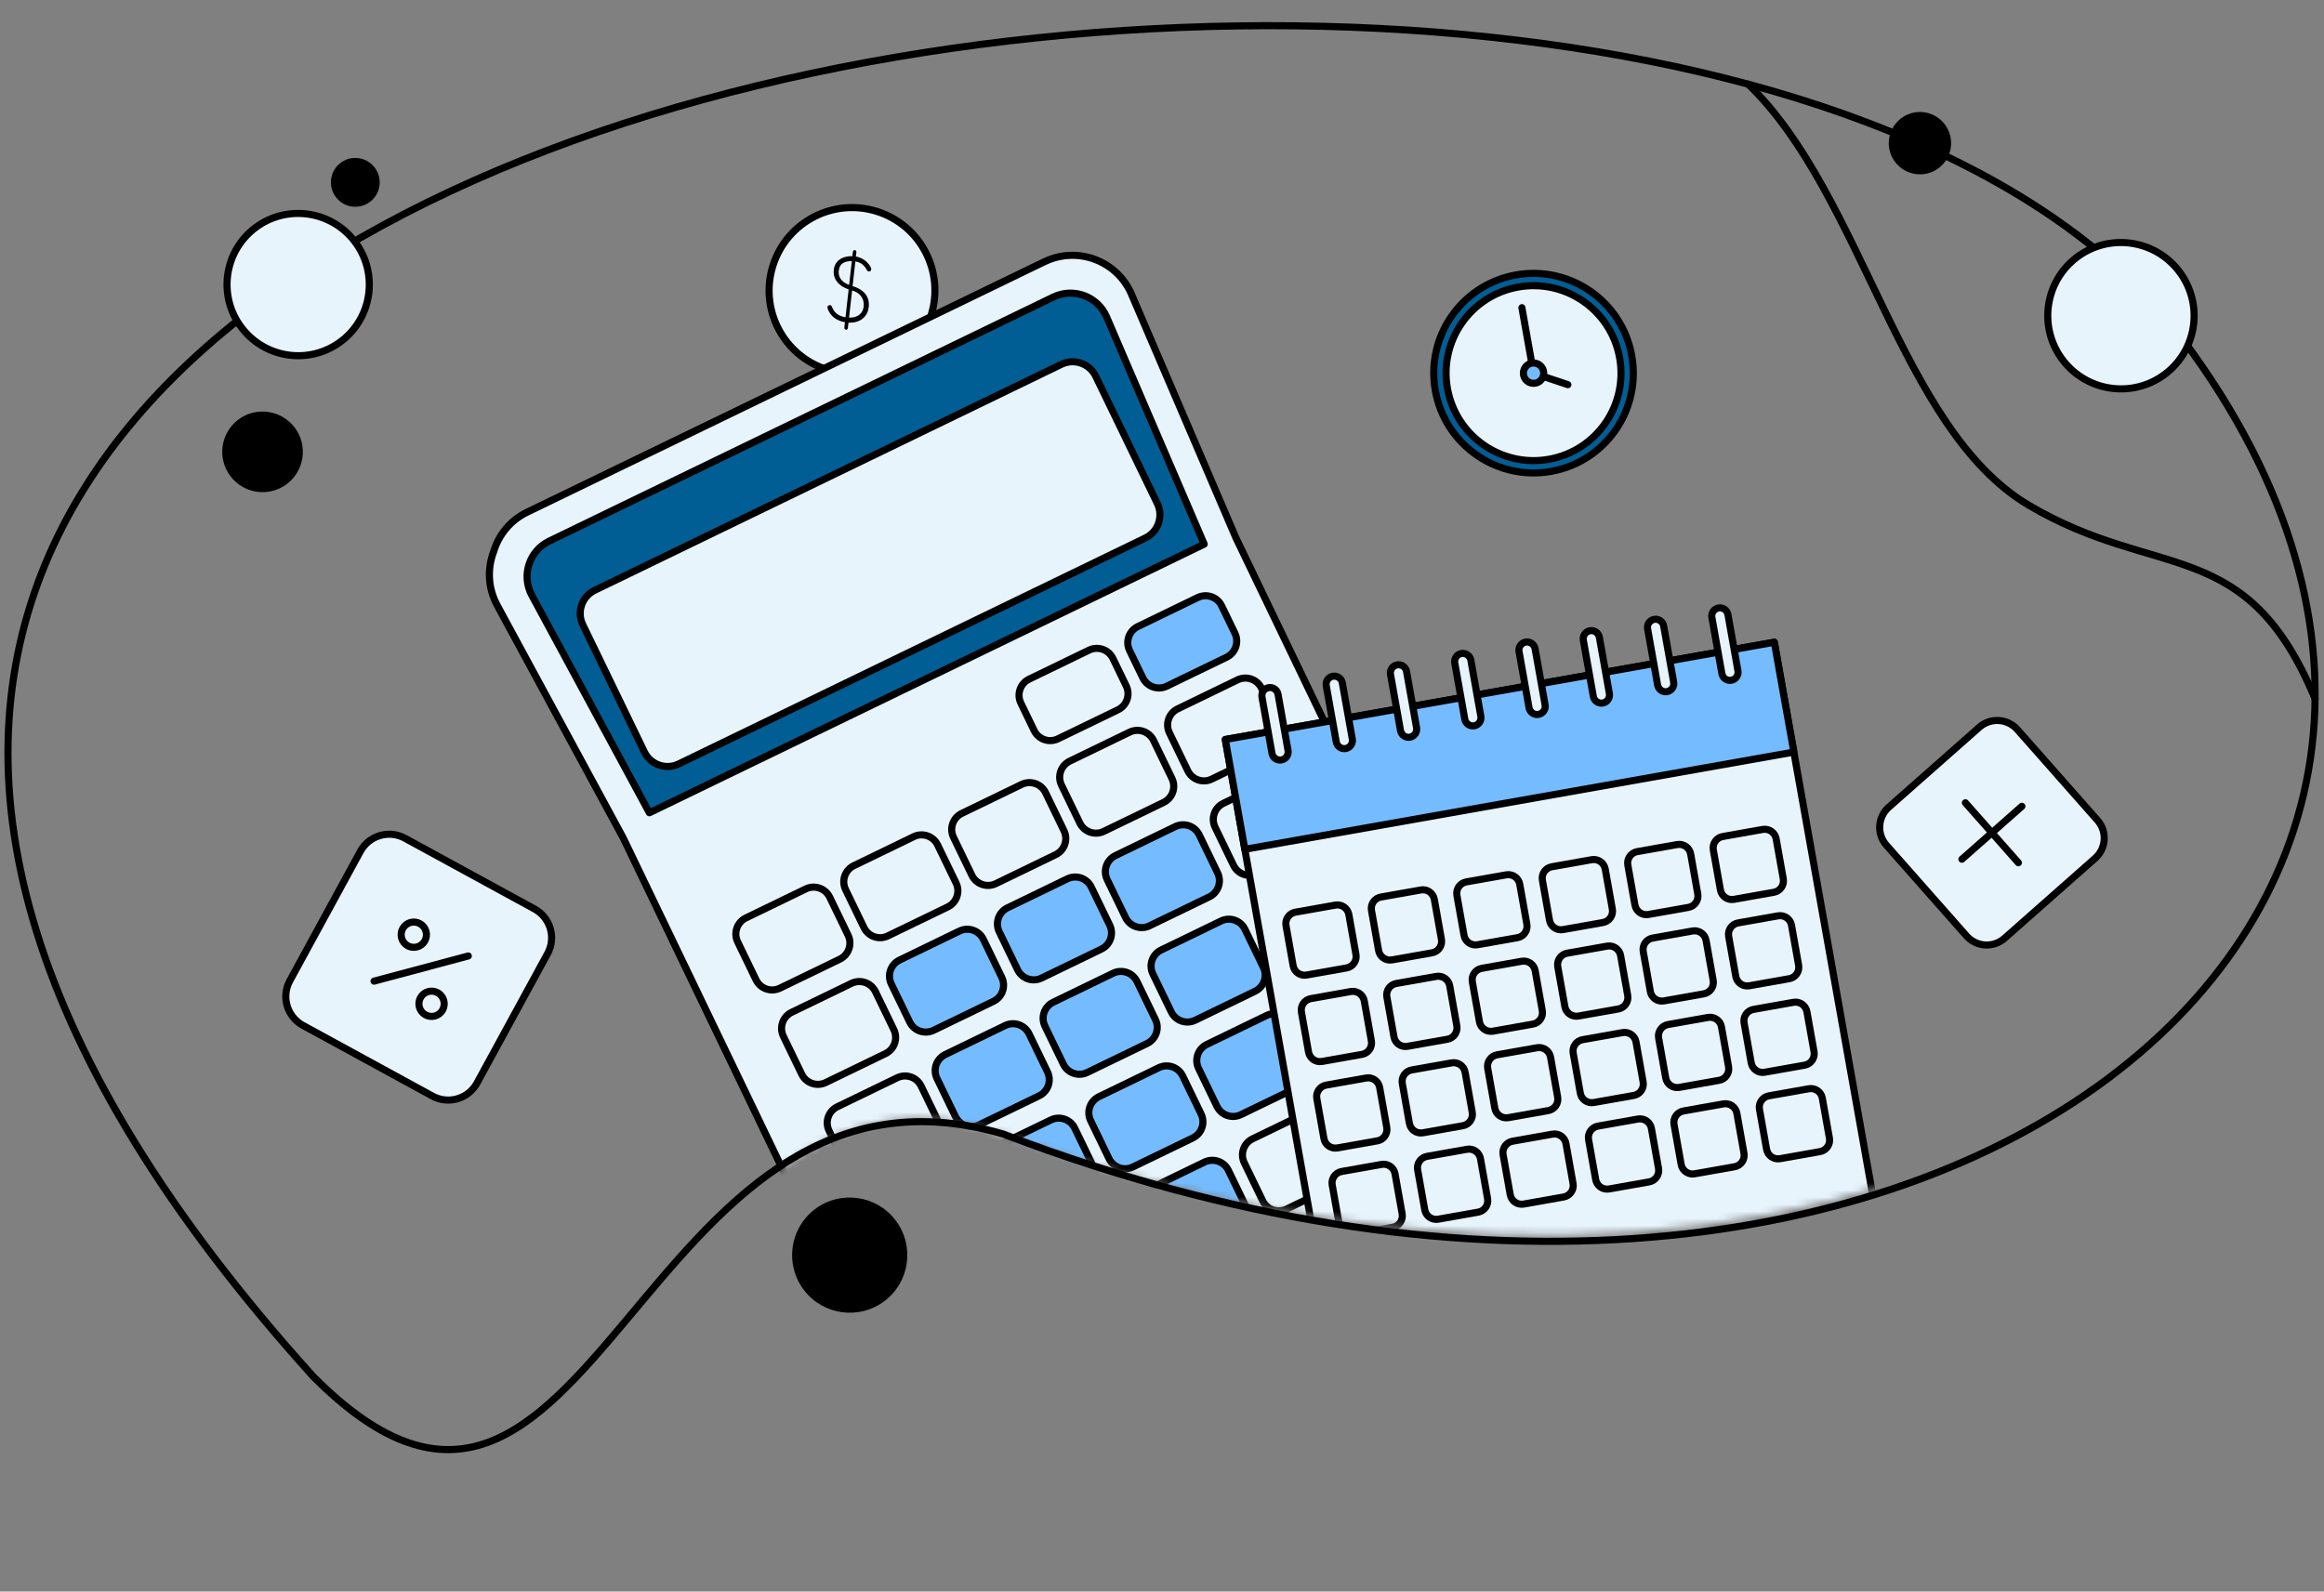 <svg width="327" height="224" viewBox="0 0 327 224" fill="none" xmlns="http://www.w3.org/2000/svg">
<rect x="0" y="0" width="327" height="224" fill="#808080" stroke="none"/>
<g clip-path="url(#clip0_2239_1520)">
<mask id="mask0_2239_1520" style="mask-type:luminance" maskUnits="userSpaceOnUse" x="1" y="3" width="325" height="202">
<path d="M44.007 193.665C85 235.5 92.5 142 141.175 159.611C269.92 206.189 368.58 130.01 307.077 47.686C237.764 -45.087 -120.823 10.957 44.011 193.662L44.007 193.665Z" fill="white"/>
</mask>
<g mask="url(#mask0_2239_1520)">
<path d="M116.333 52.001C122.47 53.956 129.033 50.564 130.993 44.424C132.953 38.285 129.568 31.722 123.431 29.767C117.295 27.812 110.731 31.205 108.771 37.344C106.811 43.484 110.197 50.046 116.333 52.001Z" fill="#E7F4FC" stroke="black" stroke-linecap="round" stroke-linejoin="round"/>
<path d="M119.06 45.363C118.618 45.314 118.218 45.201 117.864 45.02C117.509 44.84 117.211 44.612 116.971 44.334C116.731 44.056 116.556 43.738 116.443 43.384C116.414 43.287 116.421 43.197 116.468 43.109C116.514 43.021 116.585 42.972 116.683 42.951C116.774 42.931 116.853 42.944 116.926 42.992C116.995 43.045 117.047 43.112 117.074 43.201C117.206 43.603 117.449 43.931 117.803 44.194C118.153 44.461 118.602 44.617 119.142 44.679C119.592 44.727 119.988 44.7 120.327 44.596C120.667 44.492 120.941 44.31 121.149 44.065C121.357 43.819 121.484 43.498 121.525 43.112C121.585 42.576 121.462 42.099 121.15 41.683C120.841 41.271 120.327 40.968 119.611 40.785C119.098 40.642 118.666 40.436 118.308 40.17C117.949 39.904 117.685 39.587 117.507 39.219C117.329 38.851 117.273 38.431 117.32 37.974C117.367 37.517 117.529 37.134 117.799 36.833C118.064 36.529 118.412 36.314 118.838 36.186C119.263 36.059 119.736 36.021 120.245 36.08C120.623 36.122 120.968 36.227 121.285 36.393C121.596 36.561 121.867 36.761 122.086 37.003C122.309 37.241 122.466 37.483 122.558 37.731C122.597 37.823 122.594 37.917 122.564 38.01C122.53 38.1 122.468 38.163 122.376 38.195C122.289 38.218 122.214 38.209 122.14 38.173C122.065 38.136 122.006 38.078 121.966 38.006C121.849 37.746 121.655 37.489 121.373 37.24C121.094 36.986 120.692 36.831 120.172 36.778C119.557 36.706 119.057 36.778 118.678 36.989C118.299 37.2 118.08 37.567 118.02 38.096C117.987 38.373 118.02 38.644 118.115 38.915C118.205 39.182 118.39 39.425 118.657 39.649C118.924 39.873 119.303 40.058 119.789 40.21C120.703 40.474 121.36 40.858 121.759 41.367C122.158 41.876 122.319 42.491 122.237 43.209C122.196 43.596 122.087 43.937 121.913 44.229C121.739 44.52 121.515 44.761 121.238 44.954C120.957 45.144 120.637 45.276 120.266 45.35C119.895 45.424 119.494 45.44 119.06 45.39L119.06 45.363ZM119.026 46.405C118.955 46.399 118.9 46.364 118.853 46.308C118.815 46.251 118.8 46.171 118.81 46.069L119.997 35.481C120.013 35.37 120.042 35.296 120.094 35.254C120.147 35.212 120.207 35.196 120.278 35.202C120.348 35.208 120.407 35.239 120.449 35.291C120.491 35.344 120.506 35.423 120.494 35.538L119.307 46.126C119.297 46.228 119.261 46.303 119.212 46.348C119.164 46.394 119.097 46.41 119.026 46.405Z" fill="black"/>
<path d="M146.954 36.835L113.11 53.226L108.016 55.694L74.173 72.084C71.795 73.235 70.164 75.289 69.465 77.625C68.557 79.999 68.64 82.745 69.948 85.169L87.706 117.962L126.125 197.87C128.098 201.949 132.998 203.655 137.073 201.682L168.375 186.524L177 182.347L208.302 167.189C210.444 166.15 211.926 164.298 212.563 162.181C213.373 160.125 213.359 157.749 212.32 155.605L173.901 75.697L159.209 41.417C157.177 36.678 151.599 34.59 146.96 36.839L146.954 36.835Z" fill="#E7F4FC" stroke="black" stroke-linecap="round" stroke-linejoin="round"/>
<path d="M169.438 76.584L155.71 44.613C154.462 41.707 151.046 40.432 148.205 41.81L77.286 76.154C74.445 77.532 73.326 81.001 74.829 83.785L91.373 114.389L169.438 76.584Z" fill="#015E94" stroke="black" stroke-linecap="round" stroke-linejoin="round"/>
<path d="M149.338 51.277L83.683 83.075C81.882 83.948 81.129 86.117 82.002 87.92L90.667 105.828C91.539 107.631 93.707 108.385 95.508 107.513L161.163 75.714C162.964 74.842 163.717 72.673 162.845 70.87L154.18 52.962C153.307 51.159 151.14 50.404 149.338 51.277Z" fill="#E7F4FC" stroke="black" stroke-linecap="round" stroke-linejoin="round"/>
<path d="M153.236 91.501L144.803 95.585C143.554 96.191 143.032 97.695 143.637 98.946L145.509 102.814C146.114 104.065 147.617 104.588 148.867 103.983L157.3 99.899C158.549 99.293 159.071 97.789 158.466 96.538L156.595 92.67C155.989 91.419 154.486 90.896 153.236 91.501Z" fill="#E7F4FC" stroke="black" stroke-linecap="round" stroke-linejoin="round"/>
<path d="M113.382 125.107L104.959 129.187C103.707 129.793 103.183 131.301 103.79 132.554L106.378 137.903C106.984 139.156 108.491 139.681 109.743 139.074L118.166 134.995C119.418 134.388 119.942 132.88 119.335 131.627L116.747 126.279C116.141 125.025 114.634 124.501 113.382 125.107Z" fill="#E7F4FC" stroke="black" stroke-linecap="round" stroke-linejoin="round"/>
<path d="M128.574 117.751L120.141 121.836C118.892 122.441 118.37 123.945 118.975 125.196L121.568 130.554C122.173 131.805 123.676 132.328 124.926 131.723L133.359 127.639C134.608 127.034 135.13 125.529 134.525 124.278L131.932 118.92C131.327 117.67 129.824 117.146 128.574 117.751Z" fill="#E7F4FC" stroke="black" stroke-linecap="round" stroke-linejoin="round"/>
<path d="M143.755 110.397L135.332 114.477C134.08 115.083 133.556 116.591 134.163 117.845L136.751 123.193C137.357 124.447 138.864 124.971 140.116 124.365L148.539 120.285C149.791 119.679 150.315 118.171 149.708 116.917L147.12 111.569C146.514 110.315 145.007 109.791 143.755 110.397Z" fill="#E7F4FC" stroke="black" stroke-linecap="round" stroke-linejoin="round"/>
<path d="M158.946 103.042L150.523 107.122C149.271 107.728 148.748 109.236 149.354 110.49L151.942 115.838C152.549 117.092 154.055 117.616 155.308 117.01L163.731 112.93C164.983 112.324 165.506 110.816 164.9 109.562L162.312 104.214C161.705 102.96 160.198 102.436 158.946 103.042Z" fill="#E7F4FC" stroke="black" stroke-linecap="round" stroke-linejoin="round"/>
<path d="M174.134 95.684L165.711 99.764C164.458 100.371 163.935 101.878 164.542 103.132L167.13 108.48C167.736 109.734 169.243 110.258 170.495 109.652L178.918 105.572C180.17 104.966 180.694 103.458 180.087 102.204L177.499 96.856C176.893 95.603 175.386 95.078 174.134 95.684Z" fill="#E7F4FC" stroke="black" stroke-linecap="round" stroke-linejoin="round"/>
<path d="M119.815 138.396L111.392 142.475C110.14 143.082 109.617 144.59 110.223 145.843L112.811 151.191C113.418 152.445 114.925 152.969 116.177 152.363L124.6 148.283C125.852 147.677 126.375 146.169 125.769 144.916L123.181 139.567C122.574 138.314 121.068 137.789 119.815 138.396Z" fill="#E7F4FC" stroke="black" stroke-linecap="round" stroke-linejoin="round"/>
<path d="M135.006 131.035L126.573 135.12C125.323 135.725 124.801 137.229 125.406 138.48L127.999 143.838C128.604 145.089 130.108 145.613 131.358 145.007L139.79 140.923C141.04 140.318 141.562 138.813 140.957 137.563L138.364 132.204C137.759 130.954 136.255 130.43 135.006 131.035Z" fill="#74BCFF" stroke="black" stroke-linecap="round" stroke-linejoin="round"/>
<path d="M150.193 123.684L141.761 127.768C140.511 128.373 139.989 129.878 140.594 131.128L143.187 136.487C143.792 137.737 145.295 138.261 146.545 137.656L154.978 133.571C156.227 132.966 156.75 131.462 156.144 130.211L153.552 124.853C152.946 123.602 151.443 123.078 150.193 123.684Z" fill="#74BCFF" stroke="black" stroke-linecap="round" stroke-linejoin="round"/>
<path d="M165.374 116.333L156.951 120.413C155.699 121.019 155.175 122.527 155.782 123.781L158.37 129.129C158.976 130.382 160.483 130.907 161.735 130.301L170.158 126.221C171.411 125.615 171.934 124.107 171.327 122.853L168.74 117.505C168.133 116.251 166.626 115.727 165.374 116.333Z" fill="#74BCFF" stroke="black" stroke-linecap="round" stroke-linejoin="round"/>
<path d="M180.568 108.978L172.135 113.062C170.886 113.667 170.364 115.172 170.969 116.422L173.562 121.781C174.167 123.031 175.67 123.555 176.92 122.95L185.353 118.865C186.602 118.26 187.125 116.756 186.519 115.505L183.927 110.147C183.321 108.896 181.818 108.372 180.568 108.978Z" fill="#E7F4FC" stroke="black" stroke-linecap="round" stroke-linejoin="round"/>
<path d="M126.248 151.684L117.815 155.768C116.566 156.374 116.043 157.878 116.649 159.129L119.241 164.487C119.847 165.738 121.35 166.261 122.6 165.656L131.032 161.572C132.282 160.967 132.804 159.462 132.199 158.211L129.606 152.853C129.001 151.602 127.497 151.079 126.248 151.684Z" fill="#E7F4FC" stroke="black" stroke-linecap="round" stroke-linejoin="round"/>
<path d="M141.435 144.331L133.003 148.415C131.753 149.02 131.231 150.525 131.836 151.776L134.429 157.134C135.034 158.385 136.538 158.908 137.787 158.303L146.22 154.219C147.469 153.613 147.992 152.109 147.386 150.858L144.794 145.5C144.189 144.249 142.685 143.726 141.435 144.331Z" fill="#74BCFF" stroke="black" stroke-linecap="round" stroke-linejoin="round"/>
<path d="M156.625 136.971L148.192 141.056C146.943 141.661 146.42 143.165 147.026 144.416L149.618 149.774C150.224 151.025 151.727 151.548 152.977 150.943L161.409 146.859C162.659 146.254 163.181 144.749 162.576 143.498L159.983 138.14C159.378 136.89 157.874 136.366 156.625 136.971Z" fill="#74BCFF" stroke="black" stroke-linecap="round" stroke-linejoin="round"/>
<path d="M171.812 129.62L163.38 133.704C162.13 134.309 161.608 135.814 162.213 137.064L164.806 142.422C165.411 143.673 166.915 144.197 168.164 143.592L176.597 139.507C177.846 138.902 178.369 137.398 177.763 136.147L175.171 130.789C174.565 129.538 173.062 129.014 171.812 129.62Z" fill="#74BCFF" stroke="black" stroke-linecap="round" stroke-linejoin="round"/>
<path d="M186.998 122.262L178.565 126.346C177.316 126.951 176.793 128.456 177.399 129.707L179.991 135.065C180.597 136.315 182.1 136.839 183.35 136.234L191.782 132.149C193.032 131.544 193.554 130.04 192.949 128.789L190.356 123.431C189.751 122.18 188.247 121.657 186.998 122.262Z" fill="#E7F4FC" stroke="black" stroke-linecap="round" stroke-linejoin="round"/>
<path d="M132.682 164.973L124.249 169.057C122.999 169.662 122.477 171.167 123.082 172.418L125.675 177.776C126.28 179.027 127.784 179.55 129.033 178.945L137.466 174.861C138.716 174.255 139.238 172.751 138.633 171.5L136.04 166.142C135.435 164.891 133.931 164.368 132.682 164.973Z" fill="#E7F4FC" stroke="black" stroke-linecap="round" stroke-linejoin="round"/>
<path d="M147.867 157.621L139.434 161.705C138.185 162.31 137.663 163.815 138.268 165.065L140.86 170.424C141.466 171.674 142.969 172.198 144.219 171.593L152.652 167.508C153.901 166.903 154.423 165.399 153.818 164.148L151.225 158.79C150.62 157.539 149.117 157.015 147.867 157.621Z" fill="#74BCFF" stroke="black" stroke-linecap="round" stroke-linejoin="round"/>
<path d="M163.055 150.267L154.622 154.351C153.372 154.956 152.85 156.461 153.455 157.712L156.048 163.07C156.653 164.32 158.157 164.844 159.406 164.239L167.839 160.154C169.089 159.549 169.611 158.045 169.006 156.794L166.413 151.436C165.808 150.185 164.304 149.662 163.055 150.267Z" fill="#74BCFF" stroke="black" stroke-linecap="round" stroke-linejoin="round"/>
<path d="M178.235 142.913L169.812 146.992C168.56 147.599 168.037 149.107 168.643 150.36L171.231 155.708C171.838 156.962 173.345 157.486 174.597 156.88L183.02 152.8C184.272 152.194 184.795 150.686 184.189 149.433L181.601 144.084C180.994 142.831 179.487 142.306 178.235 142.913Z" fill="#74BCFF" stroke="black" stroke-linecap="round" stroke-linejoin="round"/>
<path d="M139.102 178.266L130.679 182.346C129.427 182.952 128.904 184.46 129.51 185.713L132.098 191.062C132.705 192.315 134.212 192.84 135.464 192.233L143.887 188.154C145.139 187.547 145.663 186.039 145.056 184.786L142.468 179.438C141.861 178.184 140.355 177.66 139.102 178.266Z" fill="#E7F4FC" stroke="black" stroke-linecap="round" stroke-linejoin="round"/>
<path d="M154.297 170.91L145.864 174.995C144.614 175.6 144.092 177.104 144.697 178.355L147.29 183.713C147.895 184.964 149.399 185.488 150.649 184.882L159.081 180.798C160.331 180.193 160.853 178.688 160.248 177.438L157.655 172.079C157.05 170.829 155.546 170.305 154.297 170.91Z" fill="#E7F4FC" stroke="black" stroke-linecap="round" stroke-linejoin="round"/>
<path d="M169.481 163.553L161.058 167.633C159.806 168.239 159.283 169.747 159.889 171.001L162.477 176.349C163.084 177.602 164.591 178.127 165.843 177.52L174.266 173.441C175.518 172.834 176.041 171.327 175.435 170.073L172.847 164.725C172.24 163.471 170.734 162.947 169.481 163.553Z" fill="#74BCFF" stroke="black" stroke-linecap="round" stroke-linejoin="round"/>
<path d="M184.674 156.199L176.241 160.283C174.991 160.888 174.469 162.393 175.074 163.644L177.667 169.002C178.272 170.253 179.776 170.776 181.025 170.171L189.458 166.087C190.708 165.482 191.23 163.977 190.625 162.726L188.032 157.368C187.427 156.117 185.923 155.594 184.674 156.199Z" fill="#E7F4FC" stroke="black" stroke-linecap="round" stroke-linejoin="round"/>
<path d="M193.727 135.415L184.698 139.787C183.614 140.31 183.161 141.62 183.684 142.705L185.019 145.47L186.559 148.661L192.989 161.948C193.512 163.034 194.821 163.487 195.905 162.965L204.934 158.593C206.018 158.07 206.471 156.76 205.948 155.675L199.519 142.387L197.979 139.197L196.644 136.432C196.12 135.346 194.811 134.892 193.727 135.415Z" fill="#E7F4FC" stroke="black" stroke-linecap="round" stroke-linejoin="round"/>
<path d="M168.528 84.099L160.105 88.178C158.853 88.784 158.33 90.292 158.936 91.546L160.803 95.404C161.41 96.657 162.916 97.182 164.169 96.575L172.592 92.496C173.844 91.889 174.367 90.382 173.761 89.128L171.894 85.27C171.287 84.016 169.78 83.492 168.528 84.099Z" fill="#74BCFF" stroke="black" stroke-linecap="round" stroke-linejoin="round"/>
<path d="M172.404 104.078L249.654 90.392L263.944 170.692L186.694 184.378L172.404 104.078Z" fill="#E7F4FC" stroke="black" stroke-linecap="round" stroke-linejoin="round"/>
<path d="M172.406 104.078L249.656 90.392L252.407 105.848L175.157 119.534L172.406 104.078Z" fill="#74BCFF" stroke="black" stroke-linecap="round" stroke-linejoin="round"/>
<path d="M242.395 117.733L248.021 116.736C248.909 116.579 249.757 117.171 249.915 118.059L250.917 123.688C251.075 124.577 250.483 125.424 249.595 125.581L243.969 126.578C243.081 126.736 242.233 126.143 242.075 125.255L241.073 119.626C240.915 118.738 241.507 117.89 242.395 117.733Z" fill="#E7F4FC" stroke="black" stroke-linecap="round" stroke-linejoin="round"/>
<path d="M230.365 119.86L235.992 118.863C236.88 118.706 237.728 119.298 237.886 120.186L238.887 125.815C239.046 126.703 238.454 127.551 237.566 127.708L231.94 128.705C231.052 128.862 230.204 128.27 230.046 127.382L229.044 121.753C228.886 120.864 229.478 120.017 230.365 119.86Z" fill="#E7F4FC" stroke="black" stroke-linecap="round" stroke-linejoin="round"/>
<path d="M218.344 121.99L223.971 120.993C224.858 120.836 225.706 121.428 225.864 122.316L226.866 127.945C227.024 128.834 226.432 129.681 225.545 129.838L219.918 130.835C219.03 130.992 218.182 130.4 218.024 129.512L217.023 123.883C216.865 122.995 217.456 122.147 218.344 121.99Z" fill="#E7F4FC" stroke="black" stroke-linecap="round" stroke-linejoin="round"/>
<path d="M206.317 124.121L211.943 123.124C212.831 122.967 213.679 123.559 213.837 124.448L214.839 130.076C214.997 130.965 214.405 131.812 213.517 131.969L207.891 132.966C207.003 133.124 206.155 132.531 205.997 131.643L204.995 126.014C204.837 125.126 205.429 124.278 206.317 124.121Z" fill="#E7F4FC" stroke="black" stroke-linecap="round" stroke-linejoin="round"/>
<path d="M194.297 126.251L199.924 125.254C200.812 125.097 201.659 125.689 201.817 126.578L202.819 132.207C202.977 133.095 202.386 133.942 201.498 134.1L195.871 135.096C194.983 135.254 194.135 134.661 193.977 133.773L192.976 128.144C192.818 127.256 193.409 126.408 194.297 126.251Z" fill="#E7F4FC" stroke="black" stroke-linecap="round" stroke-linejoin="round"/>
<path d="M182.27 128.382L187.896 127.385C188.784 127.228 189.632 127.821 189.79 128.709L190.792 134.338C190.95 135.226 190.358 136.073 189.47 136.231L183.844 137.228C182.956 137.385 182.108 136.792 181.95 135.904L180.948 130.275C180.79 129.387 181.382 128.539 182.27 128.382Z" fill="#E7F4FC" stroke="black" stroke-linecap="round" stroke-linejoin="round"/>
<path d="M244.555 129.894L250.181 128.897C251.069 128.74 251.917 129.333 252.075 130.221L253.077 135.85C253.235 136.738 252.643 137.585 251.756 137.743L246.129 138.74C245.241 138.897 244.393 138.304 244.235 137.416L243.234 131.787C243.075 130.899 243.667 130.051 244.555 129.894Z" fill="#E7F4FC" stroke="black" stroke-linecap="round" stroke-linejoin="round"/>
<path d="M232.533 132.024L238.16 131.027C239.048 130.87 239.896 131.463 240.054 132.351L241.055 137.98C241.214 138.868 240.622 139.716 239.734 139.873L234.107 140.87C233.22 141.027 232.372 140.434 232.214 139.546L231.212 133.917C231.054 133.029 231.646 132.182 232.533 132.024Z" fill="#E7F4FC" stroke="black" stroke-linecap="round" stroke-linejoin="round"/>
<path d="M220.508 134.155L226.135 133.159C227.022 133.001 227.87 133.594 228.028 134.482L229.03 140.111C229.188 140.999 228.597 141.847 227.709 142.004L222.082 143.001C221.194 143.158 220.346 142.566 220.188 141.677L219.187 136.048C219.029 135.16 219.62 134.313 220.508 134.155Z" fill="#E7F4FC" stroke="black" stroke-linecap="round" stroke-linejoin="round"/>
<path d="M208.487 136.286L214.113 135.289C215.001 135.131 215.849 135.724 216.007 136.612L217.009 142.241C217.167 143.129 216.575 143.977 215.687 144.134L210.061 145.131C209.173 145.288 208.325 144.696 208.167 143.807L207.165 138.179C207.007 137.29 207.599 136.443 208.487 136.286Z" fill="#E7F4FC" stroke="black" stroke-linecap="round" stroke-linejoin="round"/>
<path d="M196.461 138.417L202.088 137.42C202.976 137.263 203.823 137.855 203.982 138.743L204.983 144.372C205.141 145.26 204.55 146.108 203.662 146.265L198.035 147.262C197.147 147.419 196.3 146.827 196.141 145.939L195.14 140.31C194.982 139.421 195.573 138.574 196.461 138.417Z" fill="#E7F4FC" stroke="black" stroke-linecap="round" stroke-linejoin="round"/>
<path d="M184.44 140.547L190.066 139.55C190.954 139.393 191.802 139.985 191.96 140.873L192.962 146.502C193.12 147.391 192.528 148.238 191.64 148.395L186.014 149.392C185.126 149.549 184.278 148.957 184.12 148.069L183.118 142.44C182.96 141.552 183.552 140.704 184.44 140.547Z" fill="#E7F4FC" stroke="black" stroke-linecap="round" stroke-linejoin="round"/>
<path d="M246.725 142.064L252.351 141.067C253.239 140.91 254.087 141.503 254.245 142.391L255.247 148.02C255.405 148.908 254.813 149.755 253.925 149.913L248.299 150.909C247.411 151.067 246.563 150.474 246.405 149.586L245.403 143.957C245.245 143.069 245.837 142.221 246.725 142.064Z" fill="#E7F4FC" stroke="black" stroke-linecap="round" stroke-linejoin="round"/>
<path d="M234.699 144.195L240.326 143.198C241.214 143.041 242.062 143.634 242.22 144.522L243.221 150.151C243.38 151.039 242.788 151.886 241.9 152.044L236.274 153.041C235.386 153.198 234.538 152.605 234.38 151.717L233.378 146.088C233.22 145.2 233.812 144.353 234.699 144.195Z" fill="#E7F4FC" stroke="black" stroke-linecap="round" stroke-linejoin="round"/>
<path d="M222.678 146.325L228.305 145.329C229.192 145.171 230.04 145.764 230.198 146.652L231.2 152.281C231.358 153.169 230.766 154.017 229.879 154.174L224.252 155.171C223.364 155.328 222.516 154.736 222.358 153.847L221.357 148.218C221.198 147.33 221.79 146.483 222.678 146.325Z" fill="#E7F4FC" stroke="black" stroke-linecap="round" stroke-linejoin="round"/>
<path d="M210.651 148.456L216.277 147.46C217.165 147.302 218.013 147.895 218.171 148.783L219.173 154.412C219.331 155.3 218.739 156.148 217.851 156.305L212.225 157.302C211.337 157.459 210.489 156.867 210.331 155.978L209.329 150.35C209.171 149.461 209.763 148.614 210.651 148.456Z" fill="#E7F4FC" stroke="black" stroke-linecap="round" stroke-linejoin="round"/>
<path d="M198.631 150.587L204.258 149.59C205.145 149.432 205.993 150.025 206.151 150.913L207.153 156.542C207.311 157.43 206.72 158.278 205.832 158.435L200.205 159.432C199.317 159.589 198.469 158.997 198.311 158.109L197.31 152.48C197.152 151.591 197.743 150.744 198.631 150.587Z" fill="#E7F4FC" stroke="black" stroke-linecap="round" stroke-linejoin="round"/>
<path d="M186.604 152.718L192.23 151.721C193.118 151.564 193.966 152.156 194.124 153.044L195.126 158.673C195.284 159.561 194.692 160.409 193.804 160.566L188.178 161.563C187.29 161.72 186.442 161.128 186.284 160.24L185.282 154.611C185.124 153.723 185.716 152.875 186.604 152.718Z" fill="#E7F4FC" stroke="black" stroke-linecap="round" stroke-linejoin="round"/>
<path d="M248.889 154.23L254.515 153.233C255.403 153.076 256.251 153.668 256.409 154.556L257.411 160.185C257.569 161.073 256.977 161.921 256.09 162.078L250.463 163.075C249.575 163.232 248.727 162.64 248.569 161.752L247.567 156.123C247.409 155.235 248.001 154.387 248.889 154.23Z" fill="#E7F4FC" stroke="black" stroke-linecap="round" stroke-linejoin="round"/>
<path d="M236.867 156.36L242.494 155.363C243.382 155.206 244.23 155.798 244.388 156.686L245.389 162.315C245.547 163.204 244.956 164.051 244.068 164.208L238.441 165.205C237.554 165.363 236.706 164.77 236.548 163.882L235.546 158.253C235.388 157.365 235.98 156.517 236.867 156.36Z" fill="#E7F4FC" stroke="black" stroke-linecap="round" stroke-linejoin="round"/>
<path d="M224.842 158.491L230.469 157.494C231.356 157.337 232.204 157.929 232.362 158.818L233.364 164.446C233.522 165.335 232.93 166.182 232.043 166.34L226.416 167.336C225.528 167.494 224.68 166.901 224.522 166.013L223.521 160.384C223.363 159.496 223.954 158.648 224.842 158.491Z" fill="#E7F4FC" stroke="black" stroke-linecap="round" stroke-linejoin="round"/>
<path d="M212.817 160.617L218.443 159.62C219.331 159.463 220.179 160.055 220.337 160.943L221.339 166.572C221.497 167.46 220.905 168.308 220.017 168.465L214.391 169.462C213.503 169.619 212.655 169.027 212.497 168.139L211.495 162.51C211.337 161.622 211.929 160.774 212.817 160.617Z" fill="#E7F4FC" stroke="black" stroke-linecap="round" stroke-linejoin="round"/>
<path d="M200.791 162.748L206.418 161.751C207.306 161.594 208.154 162.186 208.312 163.074L209.313 168.703C209.471 169.592 208.88 170.439 207.992 170.596L202.365 171.593C201.477 171.751 200.63 171.158 200.472 170.27L199.47 164.641C199.312 163.753 199.903 162.905 200.791 162.748Z" fill="#E7F4FC" stroke="black" stroke-linecap="round" stroke-linejoin="round"/>
<path d="M188.77 164.878L194.396 163.881C195.284 163.724 196.132 164.316 196.29 165.205L197.292 170.834C197.45 171.722 196.858 172.569 195.97 172.727L190.344 173.723C189.456 173.881 188.608 173.288 188.45 172.4L187.448 166.771C187.29 165.883 187.882 165.035 188.77 164.878Z" fill="#E7F4FC" stroke="black" stroke-linecap="round" stroke-linejoin="round"/>
<path d="M243.611 95.742C244.236 95.629 244.651 95.033 244.54 94.412L243.132 86.498C243.018 85.872 242.422 85.457 241.801 85.567C241.176 85.68 240.761 86.276 240.871 86.897L242.28 94.811C242.394 95.437 242.99 95.852 243.611 95.742Z" fill="#E7F4FC" stroke="black" stroke-linecap="round" stroke-linejoin="round"/>
<path d="M234.566 97.344C235.191 97.231 235.606 96.634 235.496 96.013L234.087 88.099C233.973 87.474 233.377 87.058 232.756 87.168C232.131 87.281 231.716 87.877 231.827 88.498L233.235 96.413C233.349 97.038 233.945 97.453 234.566 97.344Z" fill="#E7F4FC" stroke="black" stroke-linecap="round" stroke-linejoin="round"/>
<path d="M225.521 98.945C226.146 98.832 226.561 98.235 226.451 97.614L225.042 89.7C224.928 89.075 224.332 88.659 223.711 88.769C223.086 88.882 222.671 89.478 222.782 90.1L224.19 98.014C224.304 98.639 224.9 99.054 225.521 98.945Z" fill="#E7F4FC" stroke="black" stroke-linecap="round" stroke-linejoin="round"/>
<path d="M216.476 100.546C217.101 100.433 217.516 99.837 217.406 99.216L215.997 91.301C215.883 90.676 215.287 90.261 214.666 90.37C214.041 90.484 213.626 91.08 213.737 91.701L215.146 99.615C215.259 100.24 215.856 100.656 216.476 100.546Z" fill="#E7F4FC" stroke="black" stroke-linecap="round" stroke-linejoin="round"/>
<path d="M207.435 102.151C208.06 102.038 208.475 101.442 208.365 100.821L206.956 92.907C206.842 92.281 206.246 91.866 205.625 91.976C205 92.089 204.585 92.685 204.696 93.306L206.105 101.221C206.218 101.846 206.815 102.261 207.435 102.151Z" fill="#E7F4FC" stroke="black" stroke-linecap="round" stroke-linejoin="round"/>
<path d="M198.39 103.753C199.015 103.64 199.43 103.043 199.32 102.422L197.911 94.508C197.797 93.883 197.201 93.467 196.58 93.577C195.955 93.69 195.54 94.286 195.651 94.907L197.06 102.822C197.173 103.447 197.77 103.862 198.39 103.753Z" fill="#E7F4FC" stroke="black" stroke-linecap="round" stroke-linejoin="round"/>
<path d="M189.349 105.35C189.974 105.237 190.389 104.641 190.279 104.02L188.87 96.106C188.756 95.481 188.16 95.065 187.539 95.175C186.914 95.288 186.499 95.884 186.61 96.505L188.019 104.42C188.132 105.045 188.729 105.46 189.349 105.35Z" fill="#E7F4FC" stroke="black" stroke-linecap="round" stroke-linejoin="round"/>
<path d="M180.306 106.956C180.931 106.843 181.346 106.247 181.236 105.626L179.827 97.711C179.713 97.086 179.117 96.671 178.496 96.781C177.871 96.894 177.457 97.49 177.567 98.111L178.976 106.025C179.089 106.651 179.686 107.066 180.306 106.956Z" fill="#E7F4FC" stroke="black" stroke-linecap="round" stroke-linejoin="round"/>
<path d="M218.237 66.344C210.605 67.697 203.316 62.603 201.957 54.967C200.598 47.331 205.684 40.045 213.317 38.693C220.949 37.341 228.238 42.435 229.597 50.07C230.956 57.706 225.87 64.992 218.237 66.344Z" fill="#015E94" stroke="black" stroke-linecap="round" stroke-linejoin="round"/>
<path d="M217.934 64.639C211.243 65.825 204.853 61.359 203.662 54.665C202.47 47.971 206.929 41.583 213.62 40.398C220.312 39.212 226.702 43.678 227.893 50.372C229.085 57.066 224.626 63.454 217.934 64.639Z" fill="#E7F4FC" stroke="black" stroke-linecap="round" stroke-linejoin="round"/>
<path d="M220.61 54.14L215.779 52.519L214.139 43.303" fill="#E7F4FC"/>
<path d="M220.61 54.14L215.779 52.519L214.139 43.303" stroke="black" stroke-linecap="round" stroke-linejoin="round"/>
<path d="M216.647 53.659C216.018 54.138 215.12 54.016 214.641 53.386C214.162 52.757 214.283 51.858 214.912 51.38C215.541 50.901 216.439 51.023 216.918 51.653C217.397 52.282 217.276 53.18 216.647 53.659Z" fill="#74BCFF" stroke="black" stroke-linecap="round" stroke-linejoin="round"/>
<path d="M265.761 113.605L278.505 102.349C280.075 100.963 282.473 101.113 283.86 102.684L295.125 115.441C296.513 117.013 296.365 119.411 294.795 120.797L282.051 132.054C280.481 133.44 278.084 133.29 276.696 131.719L265.431 118.961C264.044 117.39 264.191 114.992 265.761 113.605Z" fill="#E7F4FC" stroke="black" stroke-linecap="round" stroke-linejoin="round"/>
<path d="M276.544 112.985L283.999 121.423" stroke="black" stroke-linecap="round" stroke-linejoin="round"/>
<path d="M276.053 120.929L284.49 113.48" stroke="black" stroke-linecap="round" stroke-linejoin="round"/>
<path d="M40.779 138.036L50.706 119.822C51.929 117.579 54.739 116.753 56.982 117.978L75.202 127.924C77.445 129.149 78.273 131.961 77.05 134.204L67.123 152.419C65.9 154.662 63.09 155.487 60.847 154.262L42.628 144.316C40.384 143.091 39.556 140.279 40.779 138.036Z" fill="#E7F4FC" stroke="black" stroke-linecap="round" stroke-linejoin="round"/>
<path d="M52.63 138.088L65.891 134.543" stroke="black" stroke-linecap="round" stroke-linejoin="round"/>
<path d="M59.302 132.967C58.52 133.562 57.404 133.41 56.808 132.628C56.212 131.845 56.363 130.728 57.145 130.133C57.927 129.538 59.044 129.69 59.639 130.472C60.235 131.255 60.084 132.372 59.302 132.967Z" fill="#E7F4FC" stroke="black" stroke-linecap="round" stroke-linejoin="round"/>
<path d="M61.802 142.692C61.02 143.288 59.904 143.136 59.308 142.353C58.712 141.57 58.863 140.454 59.645 139.858C60.427 139.263 61.544 139.415 62.139 140.198C62.735 140.98 62.584 142.097 61.802 142.692Z" fill="#E7F4FC" stroke="black" stroke-linecap="round" stroke-linejoin="round"/>
</g>
<path fill-rule="evenodd" clip-rule="evenodd" d="M44.007 193.665C83.5 233.5 89.5 144.5 141.176 159.611C269.059 208.504 368.58 130.01 307.077 47.686C237.764 -45.087 -120.823 10.957 44.011 193.662L44.007 193.665Z" stroke="black" stroke-linecap="round" stroke-linejoin="round"/>
<path d="M245.967 11.844C262.132 27.403 267.316 60.355 285.441 71.095C303.566 81.836 316.096 75.111 325.744 98.341" stroke="black" stroke-linecap="round" stroke-linejoin="round"/>
<path d="M272.806 23.642C270.879 25.109 268.127 24.734 266.658 22.805C265.19 20.876 265.562 18.123 267.489 16.656C269.416 15.189 272.169 15.564 273.637 17.493C275.106 19.422 274.734 22.175 272.806 23.642Z" fill="black"/>
<path d="M304.669 52.629C300.146 56.072 293.685 55.193 290.239 50.666C286.793 46.138 287.666 39.677 292.189 36.234C296.712 32.791 303.173 33.67 306.619 38.197C310.065 42.725 309.192 49.186 304.669 52.629Z" fill="#E7F4FC" stroke="black" stroke-linecap="round" stroke-linejoin="round"/>
<path d="M48.02 48.02C43.623 51.367 37.343 50.513 33.992 46.111C30.642 41.71 31.491 35.429 35.888 32.082C40.285 28.735 46.566 29.589 49.916 33.99C53.266 38.392 52.417 44.673 48.02 48.02Z" fill="#E7F4FC" stroke="black" stroke-linecap="round" stroke-linejoin="round"/>
<path d="M124.471 183.1C120.91 185.811 115.825 185.119 113.112 181.555C110.4 177.991 111.087 172.905 114.647 170.195C118.208 167.485 123.293 168.177 126.005 171.741C128.718 175.304 128.031 180.39 124.471 183.1Z" fill="black"/>
<path d="M40.379 68.109C37.887 70.005 34.329 69.521 32.43 67.027C30.532 64.534 31.013 60.974 33.504 59.078C35.996 57.181 39.554 57.666 41.453 60.159C43.351 62.653 42.87 66.212 40.379 68.109Z" fill="black"/>
<path d="M52.074 28.399C50.565 29.547 48.41 29.254 47.26 27.744C46.111 26.234 46.402 24.078 47.911 22.93C49.419 21.781 51.575 22.075 52.724 23.585C53.874 25.095 53.582 27.25 52.074 28.399Z" fill="black"/>
</g>
<defs>
<clipPath id="clip0_2239_1520">
<rect width="327" height="224" fill="white" transform="matrix(-1 0 0 1 327 0)"/>
</clipPath>
</defs>
</svg>
